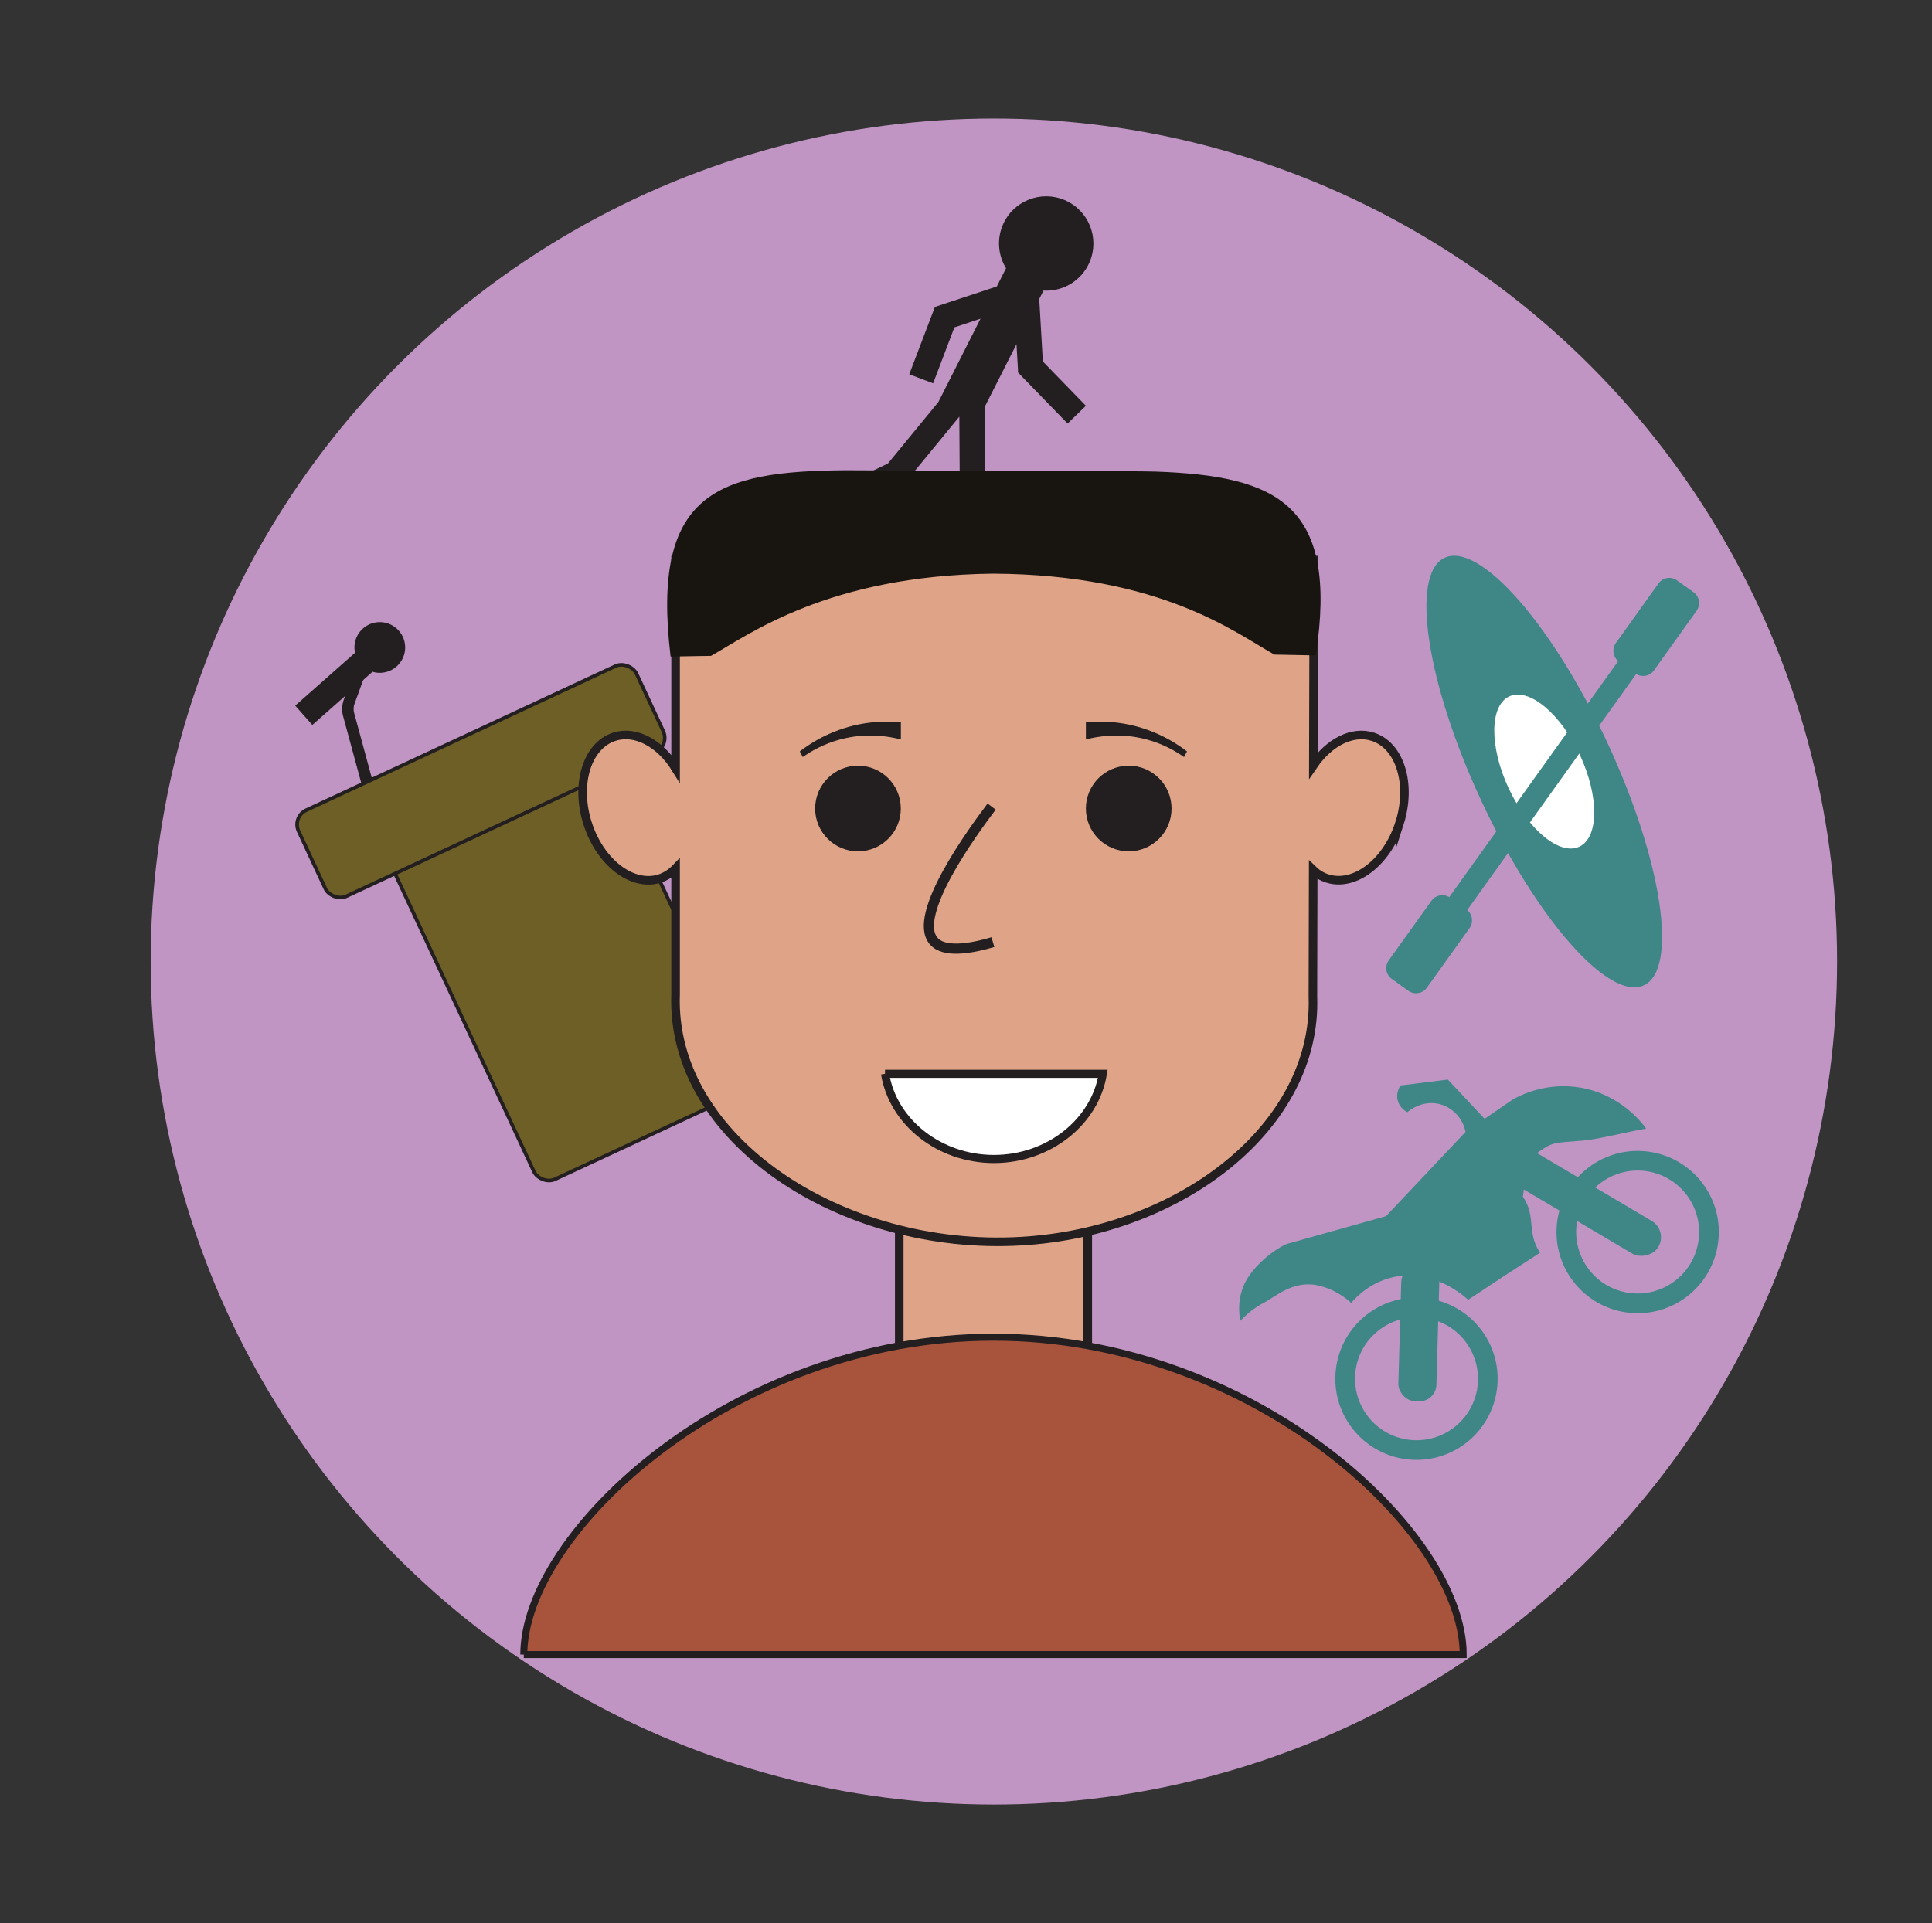<?xml version="1.0" encoding="UTF-8"?>
<svg id="Layer_1" data-name="Layer 1" xmlns="http://www.w3.org/2000/svg" viewBox="0 0 258.89 257.77">
  <rect x="0" y="0" width="258.89" height="257.77" fill="#333333" stroke="none"/>
  <defs>
    <style>
      .cls-1 {
        fill: #c095c4;
      }

      .cls-2 {
        fill: #231f20;
      }

      .cls-3 {
        fill: #a8543d;
        stroke-width: .94px;
      }

      .cls-3, .cls-4, .cls-5, .cls-6, .cls-7, .cls-8 {
        stroke: #231f20;
        stroke-miterlimit: 10;
      }

      .cls-9, .cls-8 {
        fill: #fff;
      }

      .cls-4 {
        fill: #6d5f26;
        stroke-width: .48px;
      }

      .cls-5 {
        stroke-width: 1.54px;
      }

      .cls-5, .cls-6 {
        fill: none;
      }

      .cls-6 {
        stroke-width: 1.36px;
      }

      .cls-7 {
        fill: #dfa488;
        stroke-width: 1.15px;
      }

      .cls-10 {
        fill: #3f8787;
      }

      .cls-8 {
        stroke-width: 1.09px;
      }

      .cls-11 {
        fill: #181510;
      }
    </style>
  </defs>
  <circle class="cls-1" cx="133.18" cy="128.88" r="112.99"/>
  <g>
    <path class="cls-10" d="M183.66,175.83c-4.95,3.4-6.22,10.17-2.82,15.12s10.17,6.22,15.12,2.82,6.22-10.17,2.82-15.12-10.17-6.22-15.12-2.82ZM194.47,191.6c-3.75,2.57-8.88,1.62-11.45-2.14s-1.62-8.88,2.14-11.45c3.75-2.57,8.88-1.62,11.45,2.14s1.62,8.88-2.14,11.45Z"/>
    <path class="cls-10" d="M213.3,156.17c-4.95,3.4-6.22,10.17-2.82,15.12s10.17,6.22,15.12,2.82c4.95-3.4,6.22-10.17,2.82-15.12s-10.17-6.22-15.12-2.82ZM224.1,171.93c-3.75,2.57-8.88,1.62-11.45-2.14s-1.62-8.88,2.14-11.45,8.88-1.62,11.45,2.14,1.62,8.88-2.14,11.45Z"/>
    <rect class="cls-10" x="208.79" y="148.05" width="5.1" height="25.31" rx="2.55" ry="2.55" transform="translate(-34.56 260.84) rotate(-59.41)"/>
    <rect class="cls-10" x="187.56" y="169.67" width="5.1" height="18.16" rx="2.27" ry="2.27" transform="translate(5.11 -5.28) rotate(1.61)"/>
    <path class="cls-10" d="M201.92,170.79l4.45-2.88c-1.84-2.74-.47-4.79-2.3-7.52.34-1.94.05-4.6,2.21-6.07,1.8-1.22,1.95-1.14,5.62-1.42,2.14-.16,4.82-.91,8.69-1.63-.59-.81-3.47-4.56-8.77-5.48-4.55-.79-8.05.99-9.07,1.56l-3.81,2.61-4.93-5.26-6.33.79c-.08.11-.67.95-.38,2.03.28,1.05,1.16,1.49,1.29,1.56.14-.13,1.97-1.71,4.35-1.08,1.74.46,3.08,1.91,3.44,3.72l-10.65,11.29-13.11,3.67c-.51.07-3.27,1.61-5.12,4.15-2,2.74-1.39,5.74-1.29,6.2.64-.69,1.75-1.71,3.36-2.53,1.08-.55,3.67-2.89,6.87-2.24,2.24.45,3.79,1.62,4.62,2.37.72-.83,2.57-2.74,5.57-3.43,5.47-1.27,9.73,2.67,10.1,3.02l5.19-3.43Z"/>
  </g>
  <g>
    <g>
      <ellipse class="cls-10" cx="206.93" cy="103.43" rx="9.3" ry="31.61" transform="translate(-24.32 97.05) rotate(-24.98)"/>
      <ellipse class="cls-9" cx="206.93" cy="103.43" rx="5.27" ry="11.11" transform="translate(-24.32 97.05) rotate(-24.98)"/>
    </g>
    <path class="cls-10" d="M224.72,77.79l2.22,1.59c.8.57.98,1.68.41,2.48l-5.72,8c-.55.77-1.59.97-2.38.48l-22.64,31.64c.72.59.86,1.64.32,2.41l-5.73,8c-.57.8-1.68.98-2.48.41l-2.22-1.59c-.8-.57-.98-1.68-.41-2.48l5.73-8c.55-.76,1.59-.97,2.38-.48l22.64-31.64c-.72-.59-.86-1.64-.32-2.41l5.72-8c.57-.8,1.68-.98,2.48-.41Z"/>
  </g>
  <path class="cls-2" d="M136.35,49.82l.07-.07-.21-3.62-4.26,8.41.08,12.66-2.38,9.36-3.31-.84,2.28-8.93-.07-10.94-7.38,8.99h-.01s-.04.03-.04.03l-8.64,4.19-1.49-3.07,8-3.87,6.75-8.23h0s5.65-11.17,5.65-11.17l-3.5,1.16-2.85,7.5-3.2-1.21,3.44-9.03h0s8.29-2.74,8.29-2.74l1.24-2.45c-1.04-1.69-1.27-3.83-.44-5.79,1.37-3.22,5.09-4.71,8.3-3.34s4.71,5.08,3.34,8.3c-1.07,2.52-3.59,3.99-6.18,3.83l-.57,1.12.48,8.38,5.77,5.94-2.45,2.38-6.73-6.93Z"/>
  <g>
    <rect class="cls-4" x="60.28" y="104.08" width="31.74" height="50.55" rx="2.12" ry="2.12" transform="translate(-47.5 44.25) rotate(-24.98)"/>
    <rect class="cls-4" x="39.46" y="98.35" width="49.96" height="12.73" rx="2.12" ry="2.12" transform="translate(-38.19 37) rotate(-24.98)"/>
    <path class="cls-5" d="M49.17,104.81l-2.45-9.02c-.16-.58-.13-1.18.07-1.74l1.71-4.7"/>
    <path class="cls-2" d="M54.25,86.24c.3,1.85-.96,3.6-2.81,3.9-.52.09-1.04.05-1.52-.1l-8.07,7.13-2.29-2.59,8.01-7.08c-.01-.06-.02-.12-.03-.18-.3-1.85.96-3.59,2.81-3.89s3.6.96,3.9,2.81Z"/>
  </g>
  <g>
    <rect class="cls-7" x="120.5" y="155.35" width="25.26" height="32.88"/>
    <path class="cls-7" d="M187.53,110.36c-1.68,5.25-6.01,8.55-9.66,7.39-.72-.23-1.36-.62-1.9-1.14l-.04,16.97c.61,17.32-17.62,31.54-39.12,32.78-23.99,1.4-47.01-13.65-46.28-33.1v-16.86c-.6.62-1.31,1.08-2.13,1.36-3.66,1.17-7.98-2.14-9.66-7.39-1.68-5.25-.08-10.45,3.58-11.62,2.86-.92,6.13.89,8.21,4.23v-27.91h85.53l-.07,27.52c2.1-3.08,5.22-4.72,7.96-3.84,3.66,1.17,5.26,6.37,3.58,11.62Z"/>
    <path class="cls-3" d="M70.19,221.77c0-16.44,28.18-42.54,62.94-42.54s62.94,26.1,62.94,42.54h-125.88Z"/>
    <circle class="cls-2" cx="114.97" cy="108.37" r="5.74"/>
    <circle class="cls-2" cx="151.25" cy="108.37" r="5.74"/>
    <path class="cls-2" d="M145.51,96.8v2.31c1.5-.39,4.54-.96,8.13,0,2.25.6,3.93,1.6,5.02,2.36l.4-.75c-1.18-.91-2.93-2.05-5.25-2.88-3.47-1.25-6.53-1.2-8.31-1.04Z"/>
    <path class="cls-2" d="M120.72,96.8v2.31c-1.5-.39-4.54-.96-8.13,0-2.25.6-3.93,1.6-5.02,2.36l-.4-.75c1.18-.91,2.93-2.05,5.25-2.88,3.47-1.25,6.53-1.2,8.31-1.04Z"/>
    <path class="cls-8" d="M118.59,143.93h29.19c-1.08,6.53-7.32,11.42-14.59,11.42s-13.52-4.89-14.59-11.42Z"/>
    <path class="cls-6" d="M132.88,108.11c-2.59,3.43-10.69,14.54-7.79,18,.7.84,2.52,1.77,7.96.17"/>
  </g>
  <path class="cls-11" d="M176.32,87.86c3.08-20.26-5.15-24.08-21.43-24.65-2.34-.08-17.55-.1-22.72-.1-4.41,0-16.51-.09-18.81-.08-17.33.11-26.13,3.03-23.5,24.97l5.42-.09c5.07-2.83,15.65-10.76,37.78-11.02,22.68.13,32.62,8.04,37.71,10.85l5.56.11Z"/>
</svg>